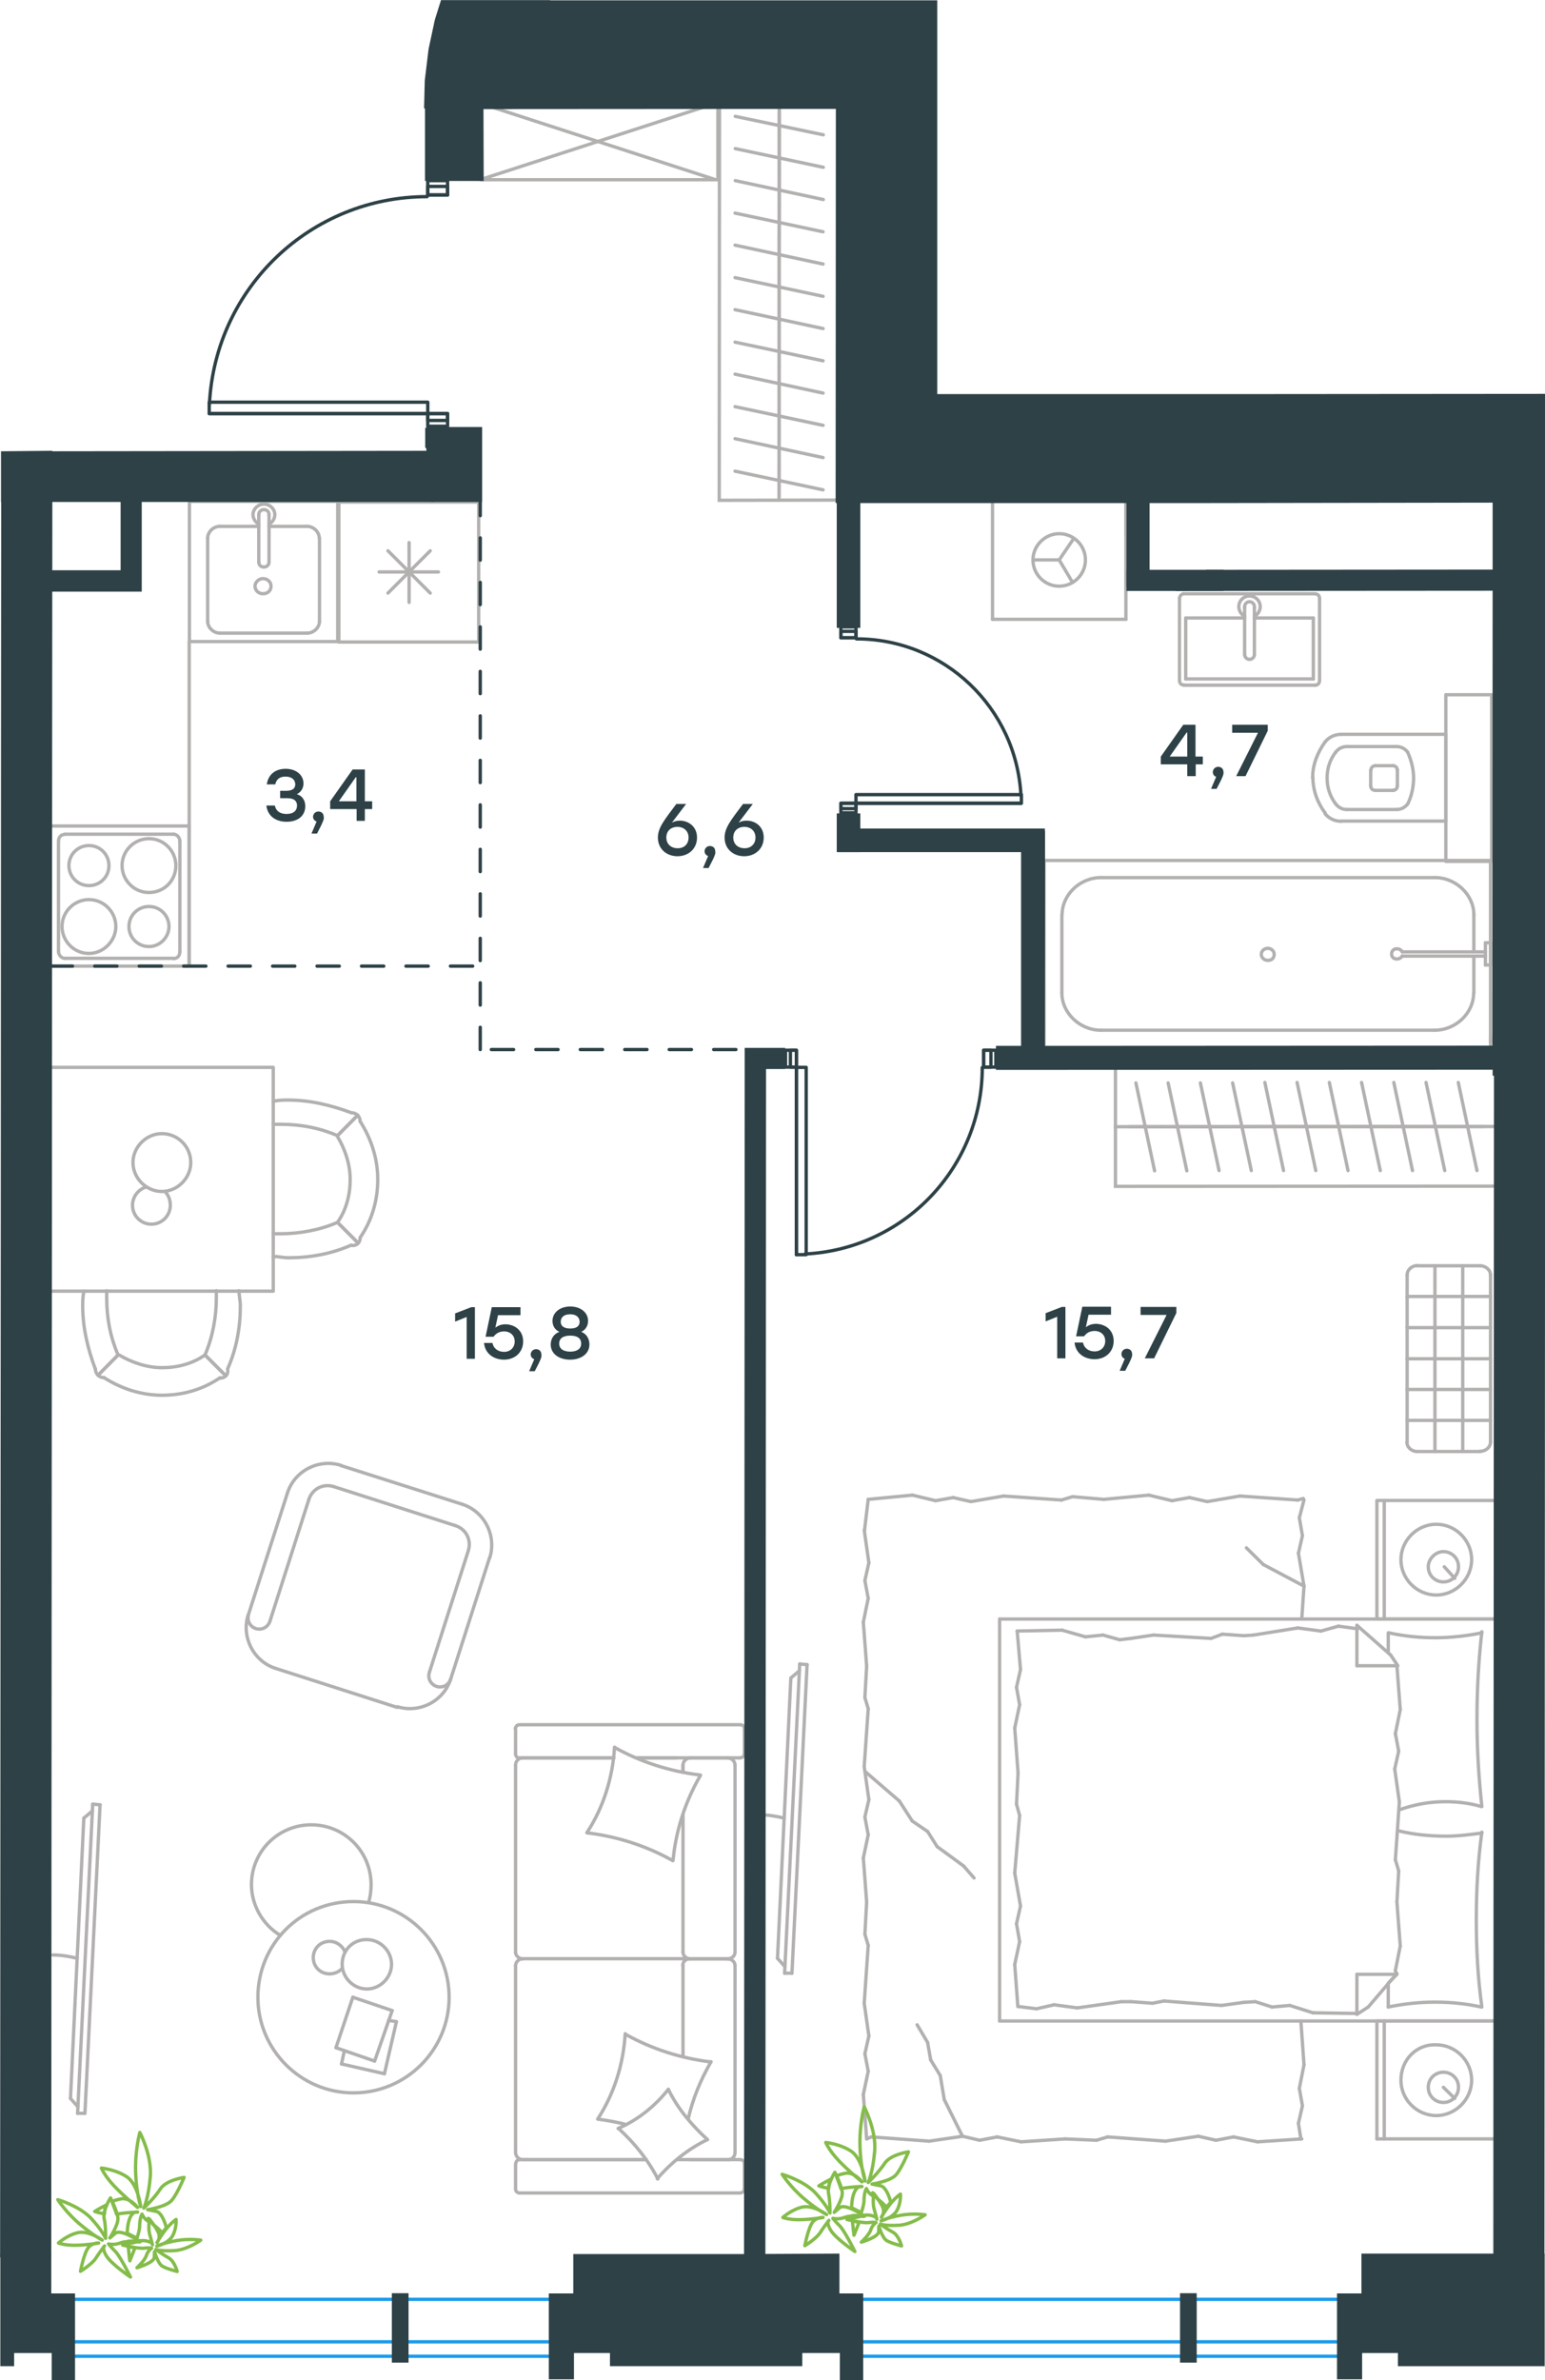 <?xml version="1.0" encoding="utf-8"?>
<!-- Generator: Adobe Illustrator 26.5.0, SVG Export Plug-In . SVG Version: 6.00 Build 0)  -->
<svg version="1.1" id="Слой_1" xmlns="http://www.w3.org/2000/svg" xmlns:xlink="http://www.w3.org/1999/xlink" x="0px" y="0px"
	 viewBox="0 0 694.9 1070" style="enable-background:new 0 0 694.9 1070;" xml:space="preserve">
<style type="text/css">
	.st0{enable-background:new    ;}
	.st1{fill:#2D4146;}
	.st2{fill:none;stroke:#B2B1B0;stroke-width:1.5;stroke-linecap:round;stroke-linejoin:round;stroke-miterlimit:22.926;}
	.st3{fill:none;stroke:#B2B1B0;stroke-width:1.5;stroke-linecap:round;stroke-miterlimit:10;}
	.st4{fill:none;stroke:#2D4146;stroke-width:1.5;stroke-linecap:round;stroke-linejoin:round;stroke-miterlimit:22.926;}
	
		.st5{fill:none;stroke:#2D4146;stroke-width:1.5;stroke-linecap:round;stroke-linejoin:round;stroke-miterlimit:22.926;stroke-dasharray:10;}
	.st6{fill:none;stroke:#84BC4A;stroke-width:1.5;stroke-linecap:round;stroke-linejoin:round;stroke-miterlimit:22.926;}
	.st7{fill:none;stroke:#1D9CEB;stroke-width:1.5;stroke-miterlimit:10;}
	.st8{fill-rule:evenodd;clip-rule:evenodd;fill:#2D4146;stroke:#2D4146;stroke-width:1.5;stroke-miterlimit:10;}
</style>
<g class="st0">
	<path class="st1" d="M213.6,587.7v23.1h-3.7V592l-5.2,2.1v-3.7l7.3-2.8H213.6z"/>
	<path class="st1" d="M235.3,603c0,4.9-3.7,8.2-8.6,8.2c-4.4,0-8.5-2.5-9-7.5h3.8c0.5,2.6,2.7,4,5.2,4c2.9,0,4.8-2,4.8-4.7
		c0-2.7-2-4.5-4.8-4.5c-2.3,0-3.8,1.1-4.7,2.4h-3.6l2.8-13.3h12.9v3.6h-10.1l-1.2,5.6c1.2-0.9,2.6-1.5,4.6-1.5
		C231.7,595.4,235.3,598.2,235.3,603z"/>
	<path class="st1" d="M240.5,616.4H238l2.3-5.4c-0.9-0.3-1.6-1.1-1.6-2.1c0-1.4,1.1-2.4,2.4-2.4c1,0,2.4,0.5,2.4,2.5
		C243.7,609.6,243.6,610.6,240.5,616.4z"/>
	<path class="st1" d="M265.1,604.4c0,4.2-3.8,6.8-8.7,6.8c-4.9,0-8.7-2.6-8.7-6.8c0-2.6,1.4-4.8,3.9-5.7c-2-0.9-3.1-2.7-3.1-4.9
		c0-3.9,3.5-6.5,8-6.5c4.5,0,8,2.6,8,6.5c0,2.2-1.2,4.1-3.1,4.9C263.7,599.5,265.1,601.7,265.1,604.4z M261.4,604
		c0-2.4-1.7-3.6-4.9-3.6c-3.2,0-5,1.2-5,3.6c0,2.3,1.9,3.6,5,3.6C259.4,607.6,261.4,606.4,261.4,604z M252.2,594.2
		c0,1.7,1.2,3,4.3,3c3.1,0,4.2-1.3,4.2-3c0-2.1-1.6-3.4-4.2-3.4C253.7,590.8,252.2,592.1,252.2,594.2z"/>
</g>
<g class="st0">
	<path class="st1" d="M479.2,587.5v23.1h-3.7v-18.7l-5.2,2.1v-3.7l7.3-2.8H479.2z"/>
	<path class="st1" d="M500.9,602.8c0,4.9-3.7,8.2-8.6,8.2c-4.4,0-8.5-2.5-9-7.5h3.8c0.5,2.6,2.7,4,5.2,4c2.9,0,4.8-2,4.8-4.7
		c0-2.7-2-4.5-4.8-4.5c-2.3,0-3.8,1.1-4.7,2.4H484l2.8-13.3h12.9v3.6h-10.1l-1.2,5.6c1.2-0.9,2.6-1.5,4.6-1.5
		C497.3,595.2,500.9,598,500.9,602.8z"/>
	<path class="st1" d="M506.1,616.2h-2.5l2.3-5.4c-0.9-0.3-1.5-1.1-1.5-2.1c0-1.4,1.1-2.4,2.4-2.4c1,0,2.4,0.5,2.4,2.5
		C509.3,609.4,509.2,610.4,506.1,616.2z"/>
	<path class="st1" d="M529.1,587.5v2.7l-10,20.4h-4.2l9.8-19.5H513v-3.6H529.1z"/>
</g>
<g class="st0">
	<path class="st1" d="M313.5,376.5c0,5.1-3.9,8.4-8.8,8.4c-4.8,0-8.8-3.2-8.8-8.4c0-4.4,2.9-7.9,8.3-15.1h4.4l-6.4,8.4
		c1.1-0.6,2.1-0.9,3.6-0.9C309.7,368.9,313.5,371.6,313.5,376.5z M309.7,376.5c0-3-2.2-4.8-5-4.8c-2.9,0-5,1.8-5,4.8
		c0,3,2.2,4.8,5,4.8C307.6,381.4,309.7,379.5,309.7,376.5z"/>
	<path class="st1" d="M318.7,390.2h-2.5l2.3-5.4c-0.9-0.3-1.6-1.1-1.6-2.1c0-1.4,1.1-2.4,2.4-2.4c1,0,2.4,0.5,2.4,2.5
		C321.9,383.4,321.8,384.4,318.7,390.2z"/>
	<path class="st1" d="M343.5,376.5c0,5.1-3.9,8.4-8.8,8.4c-4.8,0-8.8-3.2-8.8-8.4c0-4.4,2.9-7.9,8.3-15.1h4.4l-6.4,8.4
		c1.1-0.6,2.1-0.9,3.6-0.9C339.8,368.9,343.5,371.6,343.5,376.5z M339.8,376.5c0-3-2.2-4.8-5-4.8c-2.9,0-5,1.8-5,4.8
		c0,3,2.2,4.8,5,4.8C337.6,381.4,339.8,379.5,339.8,376.5z"/>
</g>
<g class="st0">
	<path class="st1" d="M541.1,343.6h-3.3v5.3H534v-5.3l-11.9,0v-3.5l10.1-14.3h5.5v14.3h3.3V343.6z M534,340.1v-10.8h-0.3l-7.6,10.8
		H534z"/>
	<path class="st1" d="M547.2,354.6h-2.5l2.3-5.4c-0.9-0.3-1.5-1.1-1.5-2.1c0-1.4,1.1-2.4,2.4-2.4c1,0,2.4,0.5,2.4,2.5
		C550.4,347.8,550.3,348.8,547.2,354.6z"/>
	<path class="st1" d="M570.2,325.8v2.7l-10,20.4H556l9.8-19.5h-11.6v-3.6H570.2z"/>
</g>
<g class="st0">
	<path class="st1" d="M137.3,362.4c0,4.4-3.4,7-8.4,7c-4.7,0-8.5-2.4-9.1-7.3h3.8c0.6,2.7,2.6,3.8,5.3,3.8c3.1,0,4.7-1.5,4.7-3.8
		c0-1.9-1.2-3.3-4.4-3.3H126v-3.3h2.5c2.8,0,4.3-0.9,4.3-2.9c0-2.1-1.6-3.5-4.4-3.5c-2.3,0-4,0.9-4.6,3.5h-3.8c0.7-4.8,4.2-7,8.5-7
		c4.6,0,8,2.7,8,6.6c0,2.1-1.1,3.9-3,4.8C135.9,357.7,137.3,359.7,137.3,362.4z"/>
	<path class="st1" d="M142.6,374.7h-2.5l2.3-5.4c-0.9-0.3-1.6-1.1-1.6-2.1c0-1.4,1.1-2.4,2.4-2.4c1,0,2.4,0.5,2.4,2.5
		C145.8,367.9,145.7,368.8,142.6,374.7z"/>
	<path class="st1" d="M167.4,363.7h-3.3v5.3h-3.7v-5.3l-11.9,0v-3.5l10.1-14.3h5.5v14.3h3.3V363.7z M160.3,360.2v-10.8H160
		l-7.6,10.8H160.3z"/>
</g>
<line class="st2" x1="662.9" y1="430.3" x2="662.9" y2="446.4"/>
<line class="st2" x1="662.9" y1="411.2" x2="662.9" y2="427.9"/>
<line class="st2" x1="645.3" y1="463.1" x2="495.2" y2="463.1"/>
<line class="st2" x1="477.6" y1="446.4" x2="477.6" y2="411.2"/>
<line class="st2" x1="469.6" y1="386.8" x2="670.4" y2="386.8"/>
<line class="st2" x1="469.6" y1="471.2" x2="469.6" y2="386.8"/>
<line class="st2" x1="495.2" y1="394.5" x2="645.3" y2="394.5"/>
<line class="st2" x1="670.4" y1="471.2" x2="469.6" y2="471.2"/>
<line class="st2" x1="670.4" y1="386.8" x2="670.4" y2="471.2"/>
<path class="st2" d="M477.6,446.4c0,9,8.1,16.7,17.5,16.7"/>
<path class="st2" d="M662.9,411.2c0-9-8.1-16.7-17.5-16.7"/>
<path class="st2" d="M495.2,394.5c-9.5,0-17.5,7.7-17.5,16.7"/>
<path class="st2" d="M645.3,463.1c9.5,0,17.5-7.7,17.5-16.7"/>
<line class="st2" x1="670.4" y1="466.2" x2="670.4" y2="468.5"/>
<line class="st2" x1="668.1" y1="429.8" x2="630.7" y2="429.8"/>
<line class="st2" x1="630.7" y1="427.9" x2="668.1" y2="427.9"/>
<line class="st2" x1="670.4" y1="423.8" x2="670.4" y2="433.8"/>
<line class="st2" x1="670.4" y1="433.8" x2="668.1" y2="433.8"/>
<line class="st2" x1="668.1" y1="433.8" x2="668.1" y2="423.8"/>
<line class="st2" x1="668.1" y1="423.8" x2="670.4" y2="423.8"/>
<path class="st2" d="M630.7,427.9c-0.5-0.9-1.4-1.4-2.4-1.4c-1.4,0-2.4,0.9-2.4,2.3s0.9,2.3,2.4,2.3c0.9,0,1.9-0.5,2.4-1.4"/>
<path class="st2" d="M573.1,429c0-1.5-1.3-2.7-2.9-2.7s-2.9,1.2-2.9,2.7s1.3,2.7,2.9,2.7C572.1,431.8,573.1,430.5,573.1,429z"/>
<line class="st2" x1="650.3" y1="369.4" x2="650.3" y2="330.1"/>
<line class="st2" x1="603.3" y1="369.1" x2="650.3" y2="369.1"/>
<line class="st2" x1="628.1" y1="335.6" x2="605.8" y2="335.6"/>
<line class="st2" x1="605.8" y1="363.9" x2="628.1" y2="363.9"/>
<line class="st2" x1="626.8" y1="344.2" x2="618.7" y2="344.2"/>
<line class="st2" x1="618.7" y1="355.3" x2="626.8" y2="355.3"/>
<line class="st2" x1="628.5" y1="353.2" x2="628.5" y2="346.3"/>
<line class="st2" x1="650.3" y1="330.1" x2="603.3" y2="330.1"/>
<line class="st2" x1="616.5" y1="346.3" x2="616.5" y2="353.2"/>
<path class="st2" d="M596,333.5c-3.4,4.7-5.6,10.3-5.6,15.8c0,0,0,0,0,0.4"/>
<path class="st2" d="M628.5,346.3c0-1.3-0.9-2.1-2.1-2.1"/>
<path class="st2" d="M633.2,338.2c-1.3-1.7-3-2.6-5.1-2.6"/>
<path class="st2" d="M618.7,344.2c-1.3,0-2.1,0.9-2.1,2.1"/>
<path class="st2" d="M600.7,338.2c-2.6,3.4-3.8,7.3-3.8,11.5"/>
<path class="st2" d="M616.5,353.2c0,1.3,0.9,2.1,2.1,2.1"/>
<path class="st2" d="M626.4,355.3c1.3,0,2.1-0.9,2.1-2.1"/>
<path class="st2" d="M628.1,363.9c2.1,0,3.8-0.9,5.1-2.6"/>
<path class="st2" d="M633.2,361.3c1.7-3.4,2.6-7.7,2.6-11.5s-0.9-7.7-2.6-11.5"/>
<path class="st2" d="M600.7,361.3c1.3,1.7,3,2.6,5.1,2.6"/>
<path class="st2" d="M590.5,349.4L590.5,349.4c0,6,2.1,11.5,5.6,16.2"/>
<path class="st2" d="M603.3,330.1c-3,0-5.6,1.3-7.3,3.4"/>
<path class="st2" d="M596,365.8c1.7,2.1,4.3,3.4,7.3,3.4"/>
<path class="st2" d="M596.9,349.8L596.9,349.8c0,4.3,1.3,8.1,3.8,11.5"/>
<path class="st2" d="M605.8,335.6c-2.1,0-3.8,0.9-5.1,2.6"/>
<rect x="650.3" y="312.3" class="st2" width="20.6" height="74.9"/>
<line class="st2" x1="533.3" y1="305.2" x2="533.3" y2="277.8"/>
<line class="st2" x1="533.3" y1="277.8" x2="559.8" y2="277.8"/>
<line class="st2" x1="564.2" y1="277.8" x2="590.7" y2="277.8"/>
<line class="st2" x1="590.7" y1="305.2" x2="533.3" y2="305.2"/>
<line class="st2" x1="590.7" y1="277.8" x2="590.7" y2="305.2"/>
<line class="st2" x1="591.6" y1="266.9" x2="532.4" y2="266.9"/>
<line class="st2" x1="593.5" y1="305.8" x2="593.5" y2="269.1"/>
<line class="st2" x1="532.4" y1="308" x2="591.6" y2="308"/>
<line class="st2" x1="530.5" y1="269.1" x2="530.5" y2="305.8"/>
<path class="st2" d="M530.5,305.8c0,1.3,0.7,2.1,1.9,2.1"/>
<path class="st2" d="M591.6,308c1.1,0,1.9-0.9,1.9-2.1"/>
<path class="st2" d="M593.5,269.1c0-1.3-0.7-2.1-1.9-2.1"/>
<path class="st2" d="M532.4,266.9c-0.7,0-1.9,0.9-1.9,2.1"/>
<line class="st2" x1="564.2" y1="294.2" x2="564.2" y2="273"/>
<line class="st2" x1="559.8" y1="273" x2="559.8" y2="294.2"/>
<path class="st2" d="M564.2,294.2L564.2,294.2c0,1.2-1,2.2-2.2,2.2s-2.2-1-2.2-2.2l0,0"/>
<path class="st2" d="M559.8,277c-1.6-0.8-2.6-2.5-2.6-4.3c0-2.7,2.2-4.8,4.8-4.8c2.7,0,4.8,2.2,4.8,4.8c0,1.8-1,3.5-2.6,4.3"/>
<path class="st2" d="M559.8,273c0-0.1,0-0.2,0-0.3c0-1.2,1-2.2,2.2-2.2s2.2,1,2.2,2.2c0,0.1,0,0.2,0,0.3"/>
<g>
	<line class="st2" x1="446.4" y1="224.9" x2="446.4" y2="278.4"/>
	<line class="st2" x1="506.4" y1="278.4" x2="446.4" y2="278.4"/>
	<line class="st2" x1="506.4" y1="240.9" x2="506.4" y2="224.9"/>
	<line class="st2" x1="506.4" y1="278.4" x2="506.4" y2="224.9"/>
	<line class="st2" x1="476.4" y1="251.7" x2="482.9" y2="242.1"/>
	<line class="st2" x1="476.4" y1="251.7" x2="464.6" y2="251.7"/>
	<line class="st2" x1="476.4" y1="251.7" x2="482.4" y2="261.8"/>
	<path class="st2" d="M464.6,251.7c0,6.5,5.3,11.8,11.8,11.8s11.8-5.3,11.8-11.8c0-6.5-5.3-11.8-11.8-11.8
		C470.1,239.9,464.6,245.2,464.6,251.7z"/>
	<line class="st2" x1="506.4" y1="224.9" x2="446.4" y2="224.9"/>
</g>
<line class="st2" x1="215.3" y1="225.7" x2="215.3" y2="288.6"/>
<line class="st2" x1="184" y1="243.9" x2="184" y2="270.8"/>
<line class="st2" x1="174.5" y1="266.6" x2="193.5" y2="247.6"/>
<line class="st2" x1="174.5" y1="247.6" x2="193.5" y2="266.6"/>
<line class="st2" x1="170.5" y1="257.1" x2="197.2" y2="257.1"/>
<line class="st2" x1="215.3" y1="288.6" x2="152.4" y2="288.6"/>
<line class="st2" x1="152.4" y1="225.7" x2="152.4" y2="288.6"/>
<line class="st2" x1="215.3" y1="225.7" x2="152.4" y2="225.7"/>
<rect x="85.2" y="225.4" class="st2" width="66.7" height="63"/>
<line class="st2" x1="121" y1="252.7" x2="121" y2="231.6"/>
<line class="st2" x1="116.4" y1="236.6" x2="98.9" y2="236.6"/>
<line class="st2" x1="98.9" y1="284.6" x2="138.1" y2="284.6"/>
<line class="st2" x1="138.1" y1="236.6" x2="121" y2="236.6"/>
<line class="st2" x1="143.7" y1="279.3" x2="143.7" y2="241.9"/>
<line class="st2" x1="116.4" y1="231.6" x2="116.4" y2="252.7"/>
<line class="st2" x1="93.4" y1="241.9" x2="93.4" y2="279.3"/>
<path class="st2" d="M121,252.7L121,252.7c0,1.2-1,2.2-2.3,2.2s-2.3-0.9-2.3-2.2"/>
<path class="st2" d="M93.4,241.9c0-2.8,2.6-5.3,5.5-5.3"/>
<path class="st2" d="M116.4,235.6c-1.6-0.9-2.6-2.5-2.6-4.3c0-2.5,2.3-4.7,4.9-4.7s4.9,2.2,4.9,4.7c0,1.9-1,3.4-2.6,4.3"/>
<path class="st2" d="M143.7,279.3c0,2.8-2.6,5.3-5.5,5.3"/>
<path class="st2" d="M138.1,236.6c2.9,0,5.5,2.5,5.5,5.3"/>
<path class="st2" d="M98.9,284.6c-2.9,0-5.5-2.5-5.5-5.3"/>
<path class="st2" d="M116.4,231.6v-0.3c0-1.2,1-2.2,2.3-2.2s2.3,0.9,2.3,2.2v0.3"/>
<path class="st2" d="M121.9,263.5c0-1.9-1.6-3.4-3.6-3.4c-1.9,0-3.6,1.6-3.6,3.4c0,1.9,1.6,3.4,3.6,3.4
	C120.6,266.9,121.9,265.3,121.9,263.5z"/>
<path class="st2" d="M49,389.1c0-5-4-9-9-9s-9,4-9,9s4,9,9,9C44.9,398.1,49,394.3,49,389.1z"/>
<path class="st2" d="M52.1,416.5c0-6.5-5.3-12.1-12.1-12.1c-6.5,0-12.1,5.3-12.1,12.1c0,6.5,5.3,12.1,12.1,12.1
	C46.5,428.6,52.1,423,52.1,416.5z"/>
<path class="st2" d="M76,416.5c0-5-4-9-9-9s-9,4-9,9s4,9,9,9C71.9,425.5,76,421.4,76,416.5z"/>
<path class="st2" d="M79.1,389.1c0-6.5-5.3-12.1-12.1-12.1c-6.5,0-12.1,5.3-12.1,12.1c0,6.5,5.3,12.1,12.1,12.1
	S79.1,395.9,79.1,389.1z"/>
<line class="st2" x1="26.3" y1="427.8" x2="26.3" y2="378.2"/>
<line class="st2" x1="78.1" y1="430.8" x2="29.1" y2="430.8"/>
<line class="st2" x1="80.9" y1="378.2" x2="80.9" y2="427.8"/>
<line class="st2" x1="29.1" y1="375" x2="78.1" y2="375"/>
<path class="st2" d="M80.9,427.8L80.9,427.8c0,1.9-1.2,3.1-2.8,3.1"/>
<path class="st2" d="M26.3,378.2L26.3,378.2c0-1.9,1.2-3.1,2.8-3.1"/>
<path class="st2" d="M29.1,430.8L29.1,430.8c-1.5,0-2.8-1.6-2.8-3.1"/>
<path class="st2" d="M78.1,375L78.1,375c1.5,0,2.8,1.6,2.8,3.1"/>
<rect x="22.1" y="371.3" class="st2" width="63" height="63"/>
<line class="st2" x1="85.1" y1="288.3" x2="85.1" y2="434.2"/>
<rect x="22.4" y="479.8" class="st2" width="100.5" height="100.6"/>
<path class="st2" d="M92.2,609.1c-5.7,4-12.5,5.7-19.3,5.7s-13.6-2.3-19.3-5.7"/>
<path class="st2" d="M107.5,580.2c0,2.3,0.6,4.5,0.6,6.8c0,9.6-1.7,19.3-5.7,28.3"/>
<path class="st2" d="M42.9,615.5c-3.4-9.1-5.7-18.7-5.7-28.3c0-2.3,0-4.5,0.6-6.8"/>
<path class="st2" d="M97.3,580.2c0,1.1,0,2.3,0,3.4c0,8.5-1.7,17.6-5.1,25.5"/>
<path class="st2" d="M53.1,609.1c-3.4-7.9-5.1-16.4-5.1-25.5c0-1.1,0-2.3,0-3.4"/>
<path class="st2" d="M99,619.3c-7.4,5.1-16.4,7.9-26.1,7.9c-9.1,0-18.1-2.8-26.1-7.9"/>
<line class="st2" x1="92.2" y1="609.1" x2="101.3" y2="618.2"/>
<line class="st2" x1="53.1" y1="609.1" x2="44.1" y2="618.2"/>
<line class="st2" x1="92.2" y1="609.1" x2="101.3" y2="618.2"/>
<line class="st2" x1="53.1" y1="609.1" x2="44.1" y2="618.2"/>
<path class="st2" d="M46.9,619.3c-2.3,0-4-1.7-4-4"/>
<path class="st2" d="M102.4,615.5c0.4,2.3-1.1,4-3.4,4"/>
<path class="st2" d="M151.8,549.5c4-5.7,5.7-12.5,5.7-19.3s-2.3-13.6-5.7-19.3"/>
<path class="st2" d="M122.9,564.8c2.3,0,4.5,0.6,6.8,0.6c9.6,0,19.3-1.7,28.3-5.7"/>
<path class="st2" d="M158,500.2c-9.1-3.4-18.7-5.7-28.3-5.7c-2.3,0-4.5,0-6.8,0.6"/>
<path class="st2" d="M122.9,554.6c1.1,0,2.3,0,3.4,0c8.5,0,17.6-1.7,25.5-5.1"/>
<path class="st2" d="M151.8,510.5c-7.9-3.4-16.4-5.1-25.5-5.1c-1.1,0-2.3,0-3.4,0"/>
<path class="st2" d="M162,556.3c5.1-7.4,7.9-16.4,7.9-26.1c0-9.1-2.8-18.1-7.9-26.1"/>
<line class="st2" x1="151.8" y1="549.5" x2="160.9" y2="558.6"/>
<line class="st2" x1="151.8" y1="510.5" x2="160.9" y2="501.3"/>
<line class="st2" x1="151.8" y1="549.5" x2="160.9" y2="558.6"/>
<line class="st2" x1="151.8" y1="510.5" x2="160.9" y2="501.3"/>
<path class="st2" d="M162,504.2c0-2.3-1.7-4-4-4"/>
<path class="st2" d="M158,559.8c2.3,0.4,4-1.1,4-3.4"/>
<path class="st2" d="M72.8,509.6c-7,0-13,6-13,13s6,13,13,13s13-6,13-13C85.8,515.2,79.8,509.6,72.8,509.6z"/>
<path class="st2" d="M74.1,535.5c1.6,1.6,2.5,3.8,2.5,6.3c0,4.7-3.8,8.5-8.5,8.5s-8.5-3.8-8.5-8.5c0-3.8,2.5-7,6-8.2"/>
<line class="st2" x1="172.9" y1="932.2" x2="153.6" y2="927.8"/>
<line class="st2" x1="153.6" y1="927.8" x2="154.9" y2="921.8"/>
<line class="st2" x1="174.8" y1="908.2" x2="178.3" y2="908.8"/>
<line class="st2" x1="178.3" y1="908.8" x2="172.9" y2="932.2"/>
<line class="st2" x1="168.5" y1="926.5" x2="151.1" y2="920.5"/>
<line class="st2" x1="151.1" y1="920.5" x2="158.7" y2="897.8"/>
<line class="st2" x1="158.7" y1="897.8" x2="176.4" y2="903.8"/>
<line class="st2" x1="176.4" y1="903.8" x2="168.5" y2="926.5"/>
<path class="st2" d="M116,897.8c0,23.7,19.3,43,43,43s43-19.3,43-43s-19.3-43-43-43C135,854.8,116,874,116,897.8z"/>
<path class="st2" d="M153.9,883c0,6,5.1,11.1,11.1,11.1s11.1-5.1,11.1-11.1s-5.1-11.1-11.1-11.1C158.7,871.8,153.9,876.6,153.9,883z
	"/>
<path class="st2" d="M153.9,884.8c-1.3,1.6-3.5,2.5-5.7,2.5c-4.1,0-7.3-3.2-7.3-7.3s3.2-7.3,7.3-7.3c3.2,0,5.7,1.9,7,4.7"/>
<path class="st2" d="M126.1,870c-7.9-4.7-13-13.6-13-22.8c0-14.9,12-26.9,26.9-26.9s26.9,12,26.9,26.9c0,2.6-0.3,5.3-1.1,7.9"/>
<line class="st2" x1="307.2" y1="815.8" x2="307.2" y2="877.6"/>
<line class="st2" x1="231.9" y1="984" x2="231.9" y2="972.6"/>
<line class="st2" x1="231.9" y1="967.6" x2="231.9" y2="883.5"/>
<line class="st2" x1="286.4" y1="790.2" x2="304" y2="790.2"/>
<line class="st2" x1="235.1" y1="790.2" x2="276.1" y2="790.2"/>
<line class="st2" x1="235.1" y1="970.8" x2="290.6" y2="970.8"/>
<line class="st2" x1="310.1" y1="880.5" x2="327.7" y2="880.5"/>
<line class="st2" x1="307.2" y1="883.5" x2="307.2" y2="924.5"/>
<line class="st2" x1="334.8" y1="777.1" x2="334.8" y2="788.5"/>
<line class="st2" x1="327.7" y1="880.5" x2="310.1" y2="880.5"/>
<line class="st2" x1="330.6" y1="967.6" x2="330.6" y2="883.5"/>
<line class="st2" x1="290.6" y1="970.8" x2="233.8" y2="970.8"/>
<line class="st2" x1="231.9" y1="877.6" x2="231.9" y2="793.5"/>
<line class="st2" x1="231.9" y1="788.5" x2="231.9" y2="777.1"/>
<line class="st2" x1="307.2" y1="793.5" x2="307.2" y2="796.5"/>
<line class="st2" x1="332.7" y1="790.2" x2="286.4" y2="790.2"/>
<line class="st2" x1="307.2" y1="793.5" x2="307.2" y2="796.5"/>
<line class="st2" x1="327.7" y1="790.2" x2="310.1" y2="790.2"/>
<line class="st2" x1="327.7" y1="880.5" x2="310.1" y2="880.5"/>
<line class="st2" x1="330.6" y1="877.6" x2="330.6" y2="793.5"/>
<line class="st2" x1="276.1" y1="790.2" x2="233.8" y2="790.2"/>
<line class="st2" x1="332.7" y1="985.8" x2="233.8" y2="985.8"/>
<line class="st2" x1="334.8" y1="972.6" x2="334.8" y2="984"/>
<line class="st2" x1="304.4" y1="970.8" x2="332.7" y2="970.8"/>
<line class="st2" x1="310.1" y1="880.5" x2="235.1" y2="880.5"/>
<line class="st2" x1="310.1" y1="970.8" x2="327.7" y2="970.8"/>
<path class="st2" d="M332.7,790.2c1.5,0,2.1-1.1,2.1-1.8"/>
<path class="st2" d="M233.8,970.8c-1.3,0-1.8,1.1-1.8,1.8"/>
<path class="st2" d="M334.8,972.6c0-1.3-1.1-1.8-1.8-1.8"/>
<path class="st2" d="M307.2,877.6c0,1.4,1.3,2.9,3.2,2.9"/>
<path class="st2" d="M327.7,970.8c1.4,0,2.9-1.3,2.9-3.2"/>
<path class="st2" d="M330.6,793.5c0-1.6-1.3-3.2-3.2-3.2"/>
<path class="st2" d="M231.9,877.6c0,1.4,1.3,2.9,3.2,2.9"/>
<path class="st2" d="M327.4,880.5c1.6,0,3.2-1.2,3.2-2.9"/>
<path class="st2" d="M235.1,880.5c-1.6,0-3.2,1.3-3.2,3.2"/>
<path class="st2" d="M334.8,777.1c0-1.3-1.1-1.8-1.9-1.8h-99.2c-1.3,0-1.9,1.1-1.9,1.8"/>
<path class="st2" d="M330.6,883.5c0-1.4-1.3-2.9-3.2-2.9"/>
<path class="st2" d="M231.9,984c0,1.3,1.1,1.8,1.8,1.8"/>
<path class="st2" d="M235.1,790.2c-1.6,0-3.2,1.3-3.2,3.2"/>
<path class="st2" d="M231.9,788.5c0,1.3,1.1,1.8,1.8,1.8"/>
<path class="st2" d="M231.9,967.6c0,1.6,1.3,3.2,3.2,3.2"/>
<path class="st2" d="M310.7,790.2c-1.7,0-3.5,1.3-3.5,3.2"/>
<path class="st2" d="M310.3,880.5c-1.6,0-3.2,1.2-3.2,2.9"/>
<path class="st2" d="M332.7,985.8c1.5,0,2.1-1.1,2.1-1.8"/>
<path class="st2" d="M302.4,836.3c-11.8-6.6-25-10.8-38.4-12.4"/>
<path class="st2" d="M295.9,979.5c-4.5-8.7-10.5-16.1-17.6-22.6"/>
<path class="st2" d="M278,956.8c8.7-3.7,16.6-10,22.6-17.6"/>
<path class="st2" d="M264,823.8c7.4-11.3,11.6-24.7,12.4-38.4"/>
<path class="st2" d="M281.4,914.5c11.8,6.6,25,10.8,38.4,12.4"/>
<path class="st2" d="M319.8,926.8c-4.7,8.2-8.2,16.6-10.3,25.8"/>
<path class="st2" d="M268.8,952.6c7.4-11.3,11.6-24.7,12.4-38.4"/>
<path class="st2" d="M276.4,785.5c11.8,6.6,25,10.8,38.4,12.4"/>
<path class="st2" d="M315.1,798c-6.8,11.6-11.1,24.7-12.4,38.4"/>
<path class="st2" d="M300.6,939.2c4.2,8.7,10.5,16.1,17.6,22.6"/>
<path class="st2" d="M281.4,955c-3.9-1.1-8.4-1.8-12.4-2.4"/>
<path class="st2" d="M318.2,961.8c-8.7,4.2-16.3,10.3-22.6,17.6"/>
<line class="st2" x1="220.2" y1="700.2" x2="202.7" y2="754.8"/>
<line class="st2" x1="153.3" y1="658.8" x2="207.9" y2="676.2"/>
<line class="st2" x1="111.8" y1="725.6" x2="129.3" y2="671.1"/>
<line class="st2" x1="178.6" y1="767.5" x2="124" y2="750"/>
<line class="st2" x1="204.8" y1="685.8" x2="150.2" y2="668.3"/>
<line class="st2" x1="121.4" y1="728.8" x2="138.9" y2="674.1"/>
<line class="st2" x1="193.1" y1="751.8" x2="210.6" y2="697.2"/>
<path class="st2" d="M129.3,671.1c3.2-10,14.1-15.5,24-12.4"/>
<path class="st2" d="M207.9,676.2c10,3.2,15.5,14.1,12.4,24"/>
<path class="st2" d="M202.7,754.8c-3.2,10-14.1,15.5-24,12.4"/>
<path class="st2" d="M124,750c-10-3.2-15.5-14.1-12.4-24"/>
<path class="st2" d="M204.8,685.8c4.8,1.5,7.4,6.5,5.8,11.3"/>
<path class="st2" d="M138.9,674.1c1.5-4.8,6.5-7.4,11.3-5.8"/>
<path class="st2" d="M202.7,754.8C202.6,755.2,202.6,755.2,202.7,754.8c-0.9,2.7-3.6,4.1-6.3,3.3c-2.7-0.9-4.1-3.6-3.3-6.3"/>
<path class="st2" d="M121.4,728.8C121.3,729.1,121.3,729.1,121.4,728.8c-0.9,2.7-3.6,4.1-6.3,3.3c-2.7-0.9-4.1-3.6-3.3-6.3"/>
<path class="st2" d="M34.7,880.3c-3.7-0.9-7.3-1.5-10.9-1.5"/>
<line class="st2" x1="41.7" y1="811" x2="34.9" y2="950"/>
<line class="st2" x1="38.2" y1="950" x2="45" y2="811.3"/>
<line class="st2" x1="45" y1="811.3" x2="41.7" y2="811"/>
<line class="st2" x1="31.7" y1="943.3" x2="37.7" y2="817.3"/>
<line class="st2" x1="35" y1="947" x2="31.7" y2="943.3"/>
<line class="st2" x1="37.7" y1="817.3" x2="41.6" y2="814"/>
<line class="st2" x1="38.2" y1="950" x2="34.9" y2="950"/>
<line class="st3" x1="350.4" y1="223.2" x2="350.4" y2="208.7"/>
<line class="st3" x1="330.6" y1="211.8" x2="370.2" y2="220.2"/>
<line class="st3" x1="350.4" y1="208.7" x2="350.4" y2="194.2"/>
<line class="st3" x1="330.6" y1="197.2" x2="370.2" y2="205.7"/>
<line class="st3" x1="350.4" y1="194.2" x2="350.4" y2="179.7"/>
<line class="st3" x1="330.6" y1="182.8" x2="370.2" y2="191.2"/>
<line class="st3" x1="350.4" y1="179.7" x2="350.4" y2="165.2"/>
<line class="st3" x1="330.6" y1="168.2" x2="370.2" y2="176.7"/>
<line class="st3" x1="350.4" y1="165.2" x2="350.4" y2="150.8"/>
<line class="st3" x1="330.6" y1="153.8" x2="370.2" y2="162.2"/>
<line class="st3" x1="350.4" y1="150.8" x2="350.4" y2="136.2"/>
<line class="st3" x1="330.6" y1="139.2" x2="370.2" y2="147.7"/>
<line class="st3" x1="350.4" y1="136.2" x2="350.4" y2="121.8"/>
<line class="st3" x1="330.6" y1="124.8" x2="370.2" y2="133.2"/>
<line class="st3" x1="350.4" y1="121.8" x2="350.4" y2="107.2"/>
<line class="st3" x1="330.6" y1="110.2" x2="370.2" y2="118.7"/>
<line class="st3" x1="350.4" y1="224.8" x2="350.5" y2="47.6"/>
<line class="st3" x1="350.4" y1="107.2" x2="350.5" y2="92.8"/>
<line class="st3" x1="330.6" y1="95.8" x2="370.2" y2="104.2"/>
<line class="st3" x1="350.5" y1="92.8" x2="350.5" y2="78.2"/>
<line class="st3" x1="330.7" y1="81.2" x2="370.3" y2="89.7"/>
<line class="st3" x1="350.5" y1="78.2" x2="350.5" y2="63.7"/>
<line class="st3" x1="330.7" y1="66.8" x2="370.3" y2="75.2"/>
<line class="st3" x1="350.5" y1="63.7" x2="350.5" y2="49.2"/>
<line class="st3" x1="330.7" y1="52.3" x2="370.3" y2="60.6"/>
<polygon class="st3" points="323.6,47.6 377.3,47.6 377.2,224.8 323.5,224.9 "/>
<line class="st3" x1="507.9" y1="506.5" x2="522.4" y2="506.5"/>
<line class="st3" x1="519.3" y1="526.3" x2="510.9" y2="486.8"/>
<line class="st3" x1="522.4" y1="506.5" x2="536.9" y2="506.5"/>
<line class="st3" x1="533.8" y1="526.3" x2="525.4" y2="486.8"/>
<line class="st3" x1="536.9" y1="506.5" x2="551.4" y2="506.5"/>
<line class="st3" x1="548.3" y1="526.2" x2="539.9" y2="486.8"/>
<line class="st3" x1="551.4" y1="506.5" x2="565.9" y2="506.4"/>
<line class="st3" x1="562.8" y1="526.2" x2="554.4" y2="486.8"/>
<line class="st3" x1="565.9" y1="506.4" x2="580.4" y2="506.4"/>
<line class="st3" x1="577.3" y1="526.2" x2="568.9" y2="486.6"/>
<line class="st3" x1="580.4" y1="506.4" x2="594.9" y2="506.4"/>
<line class="st3" x1="591.8" y1="526.2" x2="583.4" y2="486.6"/>
<line class="st3" x1="594.9" y1="506.4" x2="609.4" y2="506.4"/>
<line class="st3" x1="606.3" y1="526.2" x2="597.9" y2="486.6"/>
<line class="st3" x1="501.7" y1="506.5" x2="672.5" y2="506.4"/>
<line class="st3" x1="609.4" y1="506.4" x2="623.9" y2="506.4"/>
<line class="st3" x1="620.8" y1="526.2" x2="612.4" y2="486.6"/>
<line class="st3" x1="623.9" y1="506.4" x2="638.4" y2="506.4"/>
<line class="st3" x1="635.3" y1="526.2" x2="626.9" y2="486.6"/>
<line class="st3" x1="638.4" y1="506.4" x2="652.9" y2="506.4"/>
<line class="st3" x1="649.8" y1="526.2" x2="641.4" y2="486.6"/>
<line class="st3" x1="652.9" y1="506.4" x2="667.4" y2="506.4"/>
<line class="st3" x1="664.3" y1="526.2" x2="655.9" y2="486.6"/>
<polyline class="st3" points="672.5,479.5 501.7,479.6 501.7,533.3 672.5,533.2 "/>
<line class="st2" x1="672.7" y1="908.5" x2="672.7" y2="961.5"/>
<line class="st2" x1="619.3" y1="961.5" x2="619.3" y2="908.5"/>
<line class="st2" x1="619.3" y1="908.5" x2="672.7" y2="908.5"/>
<line class="st2" x1="672.7" y1="961.5" x2="619.3" y2="961.5"/>
<line class="st2" x1="649.2" y1="938.3" x2="654.3" y2="943.3"/>
<line class="st2" x1="622.6" y1="961.5" x2="622.6" y2="908.5"/>
<path class="st2" d="M630.1,935.1c0,8.7,7.2,15.9,15.9,15.9c8.6,0,15.9-7.2,15.9-15.9s-7.2-15.9-15.9-15.9
	C637,918.8,630.1,926,630.1,935.1z"/>
<path class="st2" d="M642.4,938.3c0,4,3.2,6.8,6.8,6.8c4,0,6.8-3.2,6.8-6.8c0-4-3.2-6.8-6.8-6.8
	C645.6,931.5,642.4,934.3,642.4,938.3z"/>
<line class="st2" x1="672.7" y1="727.8" x2="672.7" y2="908.5"/>
<line class="st2" x1="624.4" y1="743" x2="624.4" y2="734"/>
<line class="st2" x1="628.3" y1="887.5" x2="610.3" y2="887.5"/>
<line class="st2" x1="624.4" y1="891.5" x2="628.3" y2="887.5"/>
<line class="st2" x1="449.6" y1="727.8" x2="672.7" y2="727.8"/>
<line class="st2" x1="610.3" y1="905.5" x2="610.3" y2="887.5"/>
<line class="st2" x1="672.7" y1="908.5" x2="449.6" y2="908.5"/>
<line class="st2" x1="610.3" y1="730.6" x2="625.5" y2="744"/>
<line class="st2" x1="625.5" y1="744" x2="628.7" y2="748.8"/>
<line class="st2" x1="624.4" y1="902.2" x2="624.4" y2="891.8"/>
<line class="st2" x1="628.3" y1="748.8" x2="610.3" y2="748.8"/>
<line class="st2" x1="628.3" y1="887.1" x2="615.4" y2="902.2"/>
<line class="st2" x1="615.4" y1="902.2" x2="610.3" y2="905.5"/>
<line class="st2" x1="610.3" y1="730.6" x2="610.3" y2="748.8"/>
<line class="st2" x1="457.2" y1="811" x2="457.9" y2="797"/>
<line class="st2" x1="459" y1="856.8" x2="456.4" y2="842"/>
<line class="st2" x1="458.6" y1="872.8" x2="457.2" y2="864.8"/>
<line class="st2" x1="457.2" y1="864.8" x2="459" y2="856.8"/>
<line class="st2" x1="458.6" y1="816.1" x2="457.2" y2="811"/>
<line class="st2" x1="456.4" y1="842" x2="458.6" y2="816.1"/>
<line class="st2" x1="457.8" y1="902" x2="456.4" y2="883.1"/>
<line class="st2" x1="456.4" y1="883.1" x2="458.6" y2="872.8"/>
<line class="st2" x1="459" y1="750.5" x2="457.5" y2="733.2"/>
<line class="st2" x1="458.6" y1="766.3" x2="457.2" y2="758.5"/>
<line class="st2" x1="457.2" y1="758.5" x2="459" y2="750.5"/>
<line class="st2" x1="457.9" y1="797" x2="456.4" y2="776.8"/>
<line class="st2" x1="456.4" y1="776.8" x2="458.6" y2="766.3"/>
<line class="st2" x1="449.6" y1="727.8" x2="449.6" y2="908.5"/>
<path class="st2" d="M666.5,812.1c-1.4-13-2.2-26-2.2-39.3c0-13,0.7-26.3,2.2-39.3"/>
<path class="st2" d="M629.2,813.6c7.2-2.5,13.6-3.7,21.2-3.7c5.4,0,10.8,0.7,15.9,2.2"/>
<path class="st2" d="M666.5,734c-6.8,1.4-14.1,2.2-20.9,2.2c-7.2,0-14.1-0.7-20.9-2.2"/>
<path class="st2" d="M666.5,824c-5.4,0.7-10.8,1.4-15.9,1.4c-7.6,0-14.8-0.7-22-2.5"/>
<line class="st2" x1="564.6" y1="899.8" x2="559.5" y2="900.1"/>
<line class="st2" x1="580.1" y1="901.5" x2="572.1" y2="902.2"/>
<line class="st2" x1="572.1" y1="902.2" x2="564.6" y2="899.8"/>
<line class="st2" x1="610.3" y1="905.1" x2="590.5" y2="904.8"/>
<line class="st2" x1="590.5" y1="904.8" x2="580.1" y2="901.5"/>
<line class="st2" x1="518.4" y1="900.5" x2="508.7" y2="899.8"/>
<line class="st2" x1="559.5" y1="900.1" x2="549.4" y2="901.5"/>
<line class="st2" x1="523.5" y1="899.5" x2="518.4" y2="900.5"/>
<line class="st2" x1="549.4" y1="901.5" x2="523.5" y2="899.5"/>
<line class="st2" x1="508.7" y1="899.8" x2="504.4" y2="899.8"/>
<line class="st2" x1="474.1" y1="901.2" x2="466.2" y2="903"/>
<line class="st2" x1="466.2" y1="903" x2="458.2" y2="902"/>
<line class="st2" x1="504.4" y1="899.8" x2="484.5" y2="902.6"/>
<line class="st2" x1="484.5" y1="902.6" x2="474.1" y2="901.2"/>
<line class="st2" x1="503.6" y1="737.1" x2="508.7" y2="736.5"/>
<line class="st2" x1="488.2" y1="735.8" x2="496.1" y2="735"/>
<line class="st2" x1="496.1" y1="735" x2="503.6" y2="737.1"/>
<line class="st2" x1="457.5" y1="733.2" x2="477.7" y2="732.8"/>
<line class="st2" x1="477.7" y1="732.8" x2="488.2" y2="735.8"/>
<line class="st2" x1="549.8" y1="734.6" x2="559.5" y2="735.3"/>
<line class="st2" x1="508.7" y1="736.5" x2="518.8" y2="735"/>
<line class="st2" x1="544.7" y1="736.5" x2="549.8" y2="734.6"/>
<line class="st2" x1="518.8" y1="735" x2="544.7" y2="736.5"/>
<line class="st2" x1="559.5" y1="735.3" x2="563.8" y2="735"/>
<line class="st2" x1="610" y1="732.1" x2="610.7" y2="732.1"/>
<line class="st2" x1="594.1" y1="733.2" x2="602" y2="731"/>
<line class="st2" x1="602" y1="731" x2="610" y2="732.1"/>
<line class="st2" x1="563.8" y1="735" x2="583.7" y2="731.8"/>
<line class="st2" x1="583.7" y1="731.8" x2="594.1" y2="733.2"/>
<path class="st2" d="M666.5,902.2c-1.8-13-2.5-26-2.5-39.3c0-13,0.7-26.3,2.5-39.3"/>
<path class="st2" d="M624.4,902.2c6.8-1.4,14.1-2.2,20.9-2.2c7.2,0,14.1,0.7,20.9,2.2"/>
<line class="st2" x1="629.1" y1="841" x2="628.3" y2="855"/>
<line class="st2" x1="627.3" y1="795.2" x2="629.4" y2="810"/>
<line class="st2" x1="627.6" y1="779.3" x2="629.1" y2="787.2"/>
<line class="st2" x1="629.1" y1="787.2" x2="627.3" y2="795.2"/>
<line class="st2" x1="627.6" y1="836" x2="629.1" y2="841"/>
<line class="st2" x1="629.4" y1="810" x2="627.6" y2="836"/>
<line class="st2" x1="628.3" y1="748.8" x2="629.8" y2="768.5"/>
<line class="st2" x1="629.8" y1="768.5" x2="627.6" y2="779.3"/>
<line class="st2" x1="627.6" y1="885.8" x2="628" y2="887.5"/>
<line class="st2" x1="628.3" y1="855" x2="629.8" y2="874.8"/>
<line class="st2" x1="629.8" y1="874.8" x2="627.6" y2="885.8"/>
<line class="st2" x1="672.7" y1="674.5" x2="672.7" y2="727.8"/>
<line class="st2" x1="619.3" y1="727.8" x2="619.3" y2="674.5"/>
<line class="st2" x1="619.7" y1="674.5" x2="672.7" y2="674.5"/>
<line class="st2" x1="672.7" y1="727.8" x2="619.7" y2="727.8"/>
<line class="st2" x1="649.6" y1="704.3" x2="654.3" y2="709.5"/>
<line class="st2" x1="622.6" y1="727.8" x2="622.6" y2="674.5"/>
<line class="st2" x1="584" y1="954.5" x2="585.1" y2="961.5"/>
<line class="st2" x1="584.4" y1="938.8" x2="585.8" y2="946.6"/>
<line class="st2" x1="585.8" y1="946.6" x2="584" y2="954.5"/>
<line class="st2" x1="585.1" y1="908.5" x2="586.5" y2="928.2"/>
<line class="st2" x1="586.5" y1="928.2" x2="584.4" y2="938.8"/>
<line class="st2" x1="493.2" y1="962.1" x2="479.1" y2="961.5"/>
<line class="st2" x1="539" y1="960.3" x2="524.2" y2="962.5"/>
<line class="st2" x1="554.8" y1="960.6" x2="546.9" y2="962.1"/>
<line class="st2" x1="546.9" y1="962.1" x2="539" y2="960.3"/>
<line class="st2" x1="498.2" y1="960.6" x2="493.2" y2="962.1"/>
<line class="st2" x1="524.2" y1="962.5" x2="498.2" y2="960.6"/>
<line class="st2" x1="585.5" y1="961.5" x2="565.6" y2="962.8"/>
<line class="st2" x1="565.6" y1="962.8" x2="554.8" y2="960.6"/>
<line class="st2" x1="433" y1="960.3" x2="417.9" y2="962.5"/>
<line class="st2" x1="448.5" y1="960.6" x2="440.6" y2="962.1"/>
<line class="st2" x1="440.6" y1="962.1" x2="433" y2="960.3"/>
<line class="st2" x1="391.9" y1="960.6" x2="389.8" y2="961.5"/>
<line class="st2" x1="417.9" y1="962.5" x2="391.9" y2="960.6"/>
<line class="st2" x1="479.1" y1="961.5" x2="459.3" y2="962.8"/>
<line class="st2" x1="459.3" y1="962.8" x2="448.5" y2="960.6"/>
<line class="st2" x1="389" y1="869.5" x2="389.8" y2="855"/>
<line class="st2" x1="390.8" y1="915.2" x2="388.7" y2="900.5"/>
<line class="st2" x1="390.5" y1="931.1" x2="389" y2="923.2"/>
<line class="st2" x1="389" y1="923.2" x2="390.8" y2="915.2"/>
<line class="st2" x1="390.5" y1="874.5" x2="389" y2="869.5"/>
<line class="st2" x1="388.7" y1="900.5" x2="390.5" y2="874.5"/>
<line class="st2" x1="389.8" y1="961.5" x2="388.3" y2="941.5"/>
<line class="st2" x1="388.3" y1="941.5" x2="390.5" y2="931.1"/>
<line class="st2" x1="389" y1="763.1" x2="389.8" y2="749"/>
<line class="st2" x1="390.8" y1="809" x2="388.7" y2="794.1"/>
<line class="st2" x1="390.5" y1="824.8" x2="389" y2="816.8"/>
<line class="st2" x1="389" y1="816.8" x2="390.8" y2="809"/>
<line class="st2" x1="390.5" y1="768.1" x2="389" y2="763.1"/>
<line class="st2" x1="388.7" y1="794.1" x2="390.5" y2="768.1"/>
<line class="st2" x1="389.8" y1="855" x2="388.3" y2="835.2"/>
<line class="st2" x1="388.3" y1="835.2" x2="390.5" y2="824.8"/>
<line class="st2" x1="388.8" y1="688.2" x2="390.5" y2="674"/>
<line class="st2" x1="390.8" y1="702.5" x2="388.7" y2="687.8"/>
<line class="st2" x1="390.5" y1="718.5" x2="389" y2="710.5"/>
<line class="st2" x1="389" y1="710.5" x2="390.8" y2="702.5"/>
<line class="st2" x1="389.8" y1="749" x2="388.3" y2="729.2"/>
<line class="st2" x1="388.3" y1="729.2" x2="390.5" y2="718.5"/>
<line class="st2" x1="482.4" y1="672.8" x2="496.5" y2="674"/>
<line class="st2" x1="436.7" y1="675" x2="451.4" y2="672.5"/>
<line class="st2" x1="420.8" y1="674.6" x2="428.7" y2="673.2"/>
<line class="st2" x1="428.7" y1="673.2" x2="436.7" y2="675"/>
<line class="st2" x1="477.4" y1="674.3" x2="482.4" y2="672.8"/>
<line class="st2" x1="451.4" y1="672.5" x2="477.4" y2="674.3"/>
<line class="st2" x1="390.5" y1="674" x2="410.4" y2="672.1"/>
<line class="st2" x1="410.4" y1="672.1" x2="420.8" y2="674.6"/>
<line class="st2" x1="543" y1="675" x2="557.7" y2="672.5"/>
<line class="st2" x1="527.1" y1="674.6" x2="535" y2="673.2"/>
<line class="st2" x1="535" y1="673.2" x2="543" y2="675"/>
<line class="st2" x1="583.7" y1="674.3" x2="586.2" y2="673.6"/>
<line class="st2" x1="557.7" y1="672.5" x2="583.7" y2="674.3"/>
<line class="st2" x1="496.5" y1="674" x2="516.7" y2="672.1"/>
<line class="st2" x1="516.7" y1="672.1" x2="527.1" y2="674.6"/>
<line class="st2" x1="584" y1="698.2" x2="586.5" y2="713"/>
<line class="st2" x1="584.4" y1="682.3" x2="585.8" y2="690.3"/>
<line class="st2" x1="585.8" y1="690.3" x2="584" y2="698.2"/>
<line class="st2" x1="586.5" y1="713" x2="585.5" y2="727.8"/>
<line class="st2" x1="586.5" y1="674.3" x2="584.4" y2="682.3"/>
<line class="st2" x1="421.5" y1="830.1" x2="433.4" y2="838.8"/>
<line class="st2" x1="410.3" y1="818.6" x2="417.2" y2="823.3"/>
<line class="st2" x1="417.2" y1="823.3" x2="421.5" y2="830.1"/>
<line class="st2" x1="433.4" y1="838.8" x2="438.1" y2="844.2"/>
<line class="st2" x1="389.4" y1="796.6" x2="404.5" y2="809.6"/>
<line class="st2" x1="404.5" y1="809.6" x2="410.3" y2="818.6"/>
<line class="st2" x1="586.5" y1="713" x2="568.2" y2="703.3"/>
<line class="st2" x1="568.2" y1="703.3" x2="560.6" y2="695.8"/>
<line class="st2" x1="417.2" y1="918.1" x2="412.5" y2="910.2"/>
<line class="st2" x1="422.9" y1="933" x2="418.6" y2="926"/>
<line class="st2" x1="418.6" y1="926" x2="417.2" y2="918.1"/>
<line class="st2" x1="432.9" y1="960.3" x2="424.7" y2="943.8"/>
<line class="st2" x1="424.7" y1="943.8" x2="422.9" y2="933"/>
<path class="st2" d="M630.1,701.1c0,8.7,7.2,15.9,15.9,15.9c8.6,0,15.9-7.2,15.9-15.9s-7.2-15.9-15.9-15.9
	C637.3,685.2,630.1,692.5,630.1,701.1z"/>
<path class="st2" d="M642.4,704.3c0,4,3.2,6.8,6.8,6.8c4,0,6.8-3.2,6.8-6.8c0-4-3.2-6.8-6.8-6.8S642.4,700.8,642.4,704.3z"/>
<path class="st2" d="M352.7,817.3c-3.7-0.9-7.3-1.5-10.9-1.5"/>
<line class="st2" x1="359.7" y1="748" x2="352.9" y2="887"/>
<line class="st2" x1="356.2" y1="887" x2="363" y2="748.3"/>
<line class="st2" x1="363" y1="748.3" x2="359.7" y2="748"/>
<line class="st2" x1="349.7" y1="880.3" x2="355.7" y2="754.3"/>
<line class="st2" x1="353" y1="884" x2="349.7" y2="880.3"/>
<line class="st2" x1="355.7" y1="754.3" x2="359.6" y2="751"/>
<line class="st2" x1="356.2" y1="887" x2="352.9" y2="887"/>
<line class="st2" x1="637.5" y1="569" x2="665.7" y2="569"/>
<line class="st2" x1="670.4" y1="573.1" x2="670.4" y2="648.2"/>
<line class="st2" x1="665.7" y1="652.5" x2="637.5" y2="652.5"/>
<line class="st2" x1="632.9" y1="648.2" x2="632.9" y2="573.1"/>
<line class="st2" x1="670.4" y1="638.5" x2="632.8" y2="638.5"/>
<line class="st2" x1="645.4" y1="652.5" x2="645.4" y2="569"/>
<line class="st2" x1="657.9" y1="652.5" x2="657.9" y2="569"/>
<line class="st2" x1="670.4" y1="582.8" x2="632.8" y2="582.8"/>
<line class="st2" x1="670.4" y1="596.8" x2="632.8" y2="596.8"/>
<line class="st2" x1="670.4" y1="610.8" x2="632.8" y2="610.8"/>
<line class="st2" x1="670.4" y1="624.6" x2="632.8" y2="624.6"/>
<path class="st2" d="M665.7,569c2.6,0,4.7,1.9,4.7,4.2"/>
<path class="st2" d="M637.5,652.5c-2.6,0-4.7-1.9-4.7-4.2"/>
<path class="st2" d="M670.4,648.2c0,2.3-2.1,4.2-4.7,4.2"/>
<path class="st2" d="M632.9,573.1c0-2.3,2.1-4.2,4.7-4.2"/>
<g>
	<rect x="216.2" y="46.5" class="st2" width="106.7" height="34.3"/>
	<line class="st2" x1="216.2" y1="46.5" x2="321.6" y2="80.7"/>
	<line class="st2" x1="321.6" y1="46.5" x2="216.2" y2="80.7"/>
</g>
<g>
	<rect x="192.4" y="185.9" class="st4" width="8.9" height="5.7"/>
	<rect x="192.4" y="81.2" class="st4" width="8.9" height="6.5"/>
	<rect x="94.1" y="180.8" class="st4" width="98.3" height="5.1"/>
	<rect x="192.4" y="185.9" class="st4" width="8.9" height="3.1"/>
	<rect x="192.4" y="83.8" class="st4" width="8.9" height="3.8"/>
	<line class="st4" x1="192.4" y1="185.9" x2="94.1" y2="185.9"/>
	<path class="st4" d="M192.1,88.4c-52.2,0-95.3,40.9-97.9,93.2"/>
</g>
<g>
	<rect x="378.2" y="361.1" class="st4" width="6.8" height="4.3"/>
	<rect x="378.2" y="281.8" class="st4" width="6.8" height="4.9"/>
	<rect x="385" y="357.2" class="st4" width="74.4" height="3.9"/>
	<rect x="378.2" y="361.1" class="st4" width="6.8" height="2.4"/>
	<rect x="378.2" y="283.8" class="st4" width="6.8" height="2.9"/>
	<line class="st4" x1="385" y1="361.1" x2="459.3" y2="361.1"/>
	<path class="st4" d="M385.2,287.2c39.5,0,72,31,74,70.5"/>
</g>
<g>
	<rect x="353.3" y="472.1" class="st4" width="4.9" height="7.6"/>
	<rect x="442.4" y="472.1" class="st4" width="5.5" height="7.6"/>
	<rect x="358.2" y="479.8" class="st4" width="4.4" height="84.2"/>
	<rect x="355.5" y="472.1" class="st4" width="2.7" height="7.6"/>
	<rect x="442.4" y="472.1" class="st4" width="3.3" height="7.6"/>
	<line class="st4" x1="358.2" y1="479.8" x2="358.2" y2="564"/>
	<path class="st4" d="M441.8,479.9c0,44.7-35,81.6-79.7,83.8"/>
</g>
<line class="st5" x1="22.6" y1="434.3" x2="214.5" y2="434.3"/>
<line class="st5" x1="216" y1="471.8" x2="216" y2="222.2"/>
<line class="st5" x1="331" y1="471.8" x2="216" y2="471.8"/>
<path class="st6" d="M390.5,981.1c0,0,2.1-4.6,2.9-14.1s-4.7-19.9-4.7-19.9s-2.2,7.7-1.9,17.7s2.3,15.6,2.3,15.6s-1.2-9.6-6-13.2
	c-5.1-3.5-11.7-4.1-11.7-4.1s1.4,3.4,5.6,7.9s10.7,9.8,10.7,9.8s-3.3-4.4-7.2-3.9c-1,0.2-2.8,0.5-4.3,1.3c0.5,1.7,1.6,3.9,2,5.6
	c0.3,0.1,0.8-0.1,0.8-0.1c4.1-0.7,8.7-0.8,8.7-0.8s-2.6-0.9-4,4.2c-0.4,1.3-0.6,3.3-0.7,5.3c1.4,0.7,3.3,1.7,4.4,2.2
	c0.8-2.3,1.3-4.5,1.2-5.8c0.2-4,1.1-5,1.1-5s0.5,1.7,2.6,3.1c0.1-0.9,0.2-1.2,0.2-1.2s0.9,1.2,2.2,2.8c1.3,1,2.8,2.2,4.1,3.8
	c0.4-0.8,1-1.3,1.7-2.2l0.1-0.3c-0.9-3.4-2.5-6.7-4.4-7.2l-4-0.8c0,0,8.7-1.3,11-4.4c2.4-2.9,5.4-10.1,5.4-10.1s-7.7,1.1-10.5,4.9
	C395.3,976.5,390.5,981.1,390.5,981.1z M373.7,979.6c-2.9,1.4-5.4,3-5.4,3s2,0.7,4.4,1.1C372.8,982,373,980.8,373.7,979.6z
	 M383.3,996c-0.1,0.3,0.1,0.8,0,1.1c1-0.2,2.5-0.4,3.7-0.8l0.1-0.3C386.3,996,384.9,995.8,383.3,996z M383.4,998.5
	c0.3,3.4,0.7,6.3,0.7,6.3s1.1-2.8,2.3-5.8C385.5,998.8,384.3,998.5,383.4,998.5z M401.6,995.8c0.1,0.2,0.6,0.6,0.6,0.6l0.2-0.1
	c-0.1-0.2,0-0.6-0.2-1C401.8,995.6,401.8,995.6,401.6,995.8z"/>
<path class="st6" d="M373.3,994.8c0,0-1.5-3.6-6.8-9.3c-5.5-5.5-14.7-8.1-14.7-8.1s3.7,5.8,9.9,11s10.1,7.1,10.1,7.1
	s-5.7-4.3-10.8-3.4c-5,1.1-8.9,4.7-8.9,4.7s2.8,1.1,7.9,1c5.2-0.1,10.2-1,10.2-1s-2.9-0.2-4.7,2.1c-2,2.6-3.5,10.6-3.5,10.6
	s5.1-3.1,6.9-5.9c1.9-2.9,3.9-5.5,3.9-5.5s-1.4,1,1,4.7s10.7,9.3,10.7,9.3s-4.6-9.3-6.8-11.5s-3.1-3.4-3.1-3.4s2.5,0.7,5.5-0.5
	c2.3-0.9,5.8-0.4,8-0.4c0.3,0.1,0.8-0.1,0.8-0.1c-1.7-1.1-8.9-5.7-11.2-3.8l-2.5,2.1c0,0,4.1-6.2,3.6-9.2c-0.4-3.1-3.3-8.8-3.3-8.8
	s-3.4,5.3-2.9,9.1C373.4,989.5,373.3,994.8,373.3,994.8z"/>
<path class="st6" d="M395.9,999.8c0,0,2.6,0.9,8.5,0.5c5.8-0.4,11.7-4.7,11.7-4.7s-5.1-0.8-10.9,0.2c-6.1,1.1-8.9,2.5-8.9,2.5
	s5.2-1.2,7.1-4.6c1.9-3.4,1.6-7.4,1.6-7.4s-1.9,1.2-4.3,4.1c-2.4,2.9-4.3,6.3-4.3,6.3s1.4-1.5,0.9-3.7s-4.3-7-4.3-7
	s-0.6,4.4,0.1,6.8c0.7,2.4,1.3,4.8,1.3,4.8s0.2-1.2-3.1-1.8s-10.4,1.9-10.4,1.9s7.5,1.8,9.8,1.4c2.3-0.3,3.3,0,3.3,0
	s-1.7,1.1-2.4,3.4c-0.8,2.3-4.2,5.4-4.2,5.4s7.7-2.2,7.8-4.7l0.1-2.5c0,0,1.5,5.3,3.5,6.5s6.7,2.4,6.7,2.4s-1.2-4.6-3.8-6.1
	C398.9,1002,395.9,999.8,395.9,999.8z"/>
<path class="st6" d="M64.7,992.6c0,0,2.1-4.6,2.9-14.1s-4.7-19.9-4.7-19.9s-2.2,7.7-1.9,17.7s2.3,15.6,2.3,15.6s-1.2-9.6-6-13.2
	c-5.1-3.5-11.7-4.1-11.7-4.1s1.4,3.4,5.6,7.9s10.7,9.8,10.7,9.8s-3.3-4.4-7.2-3.9c-1,0.2-2.8,0.5-4.3,1.3c0.5,1.7,1.6,3.9,2,5.6
	c0.3,0.1,0.8-0.1,0.8-0.1c4.1-0.7,8.7-0.8,8.7-0.8s-2.6-0.9-4,4.2c-0.4,1.3-0.6,3.3-0.7,5.3c1.4,0.7,3.3,1.7,4.4,2.2
	c0.8-2.3,1.3-4.5,1.2-5.8c0.2-4,1.1-5,1.1-5s0.5,1.7,2.6,3.1c0.1-0.9,0.2-1.2,0.2-1.2s0.9,1.2,2.2,2.8c1.3,1,2.8,2.2,4.1,3.8
	c0.4-0.8,1-1.3,1.7-2.2l0.1-0.3c-0.9-3.4-2.5-6.7-4.4-7.2l-4-0.8c0,0,8.7-1.3,11-4.4c2.4-2.9,5.4-10.1,5.4-10.1s-7.7,1.1-10.5,4.9
	C69.6,988,64.7,992.6,64.7,992.6z M48,991.1c-2.9,1.4-5.4,3-5.4,3s2,0.7,4.4,1.1C47,993.5,47.2,992.3,48,991.1z M57.6,1007.5
	c-0.1,0.3,0.1,0.8,0,1.1c1-0.2,2.5-0.4,3.7-0.8l0.1-0.3C60.5,1007.5,59.1,1007.3,57.6,1007.5z M57.7,1010c0.3,3.4,0.7,6.3,0.7,6.3
	s1.1-2.8,2.3-5.8C59.8,1010.3,58.6,1010,57.7,1010z M75.8,1007.2c0.1,0.2,0.6,0.6,0.6,0.6l0.2-0.1c-0.1-0.2,0-0.6-0.2-1
	C76.1,1007.1,76.1,1007.1,75.8,1007.2z"/>
<path class="st6" d="M47.5,1006.2c0,0-1.5-3.6-6.8-9.3c-5.5-5.5-14.7-8.1-14.7-8.1s3.7,5.8,9.9,11S46,1007,46,1007
	s-5.7-4.3-10.8-3.4c-5,1.1-8.9,4.7-8.9,4.7s2.8,1.1,7.9,1c5.2-0.1,10.2-1,10.2-1s-2.9-0.2-4.7,2.1c-2,2.6-3.5,10.6-3.5,10.6
	s5.1-3.1,6.9-5.9c1.9-2.9,3.9-5.5,3.9-5.5s-1.4,1,1,4.7s10.7,9.3,10.7,9.3s-4.6-9.3-6.8-11.5s-3.1-3.4-3.1-3.4s2.5,0.7,5.5-0.5
	c2.3-0.9,5.8-0.4,8-0.4c0.3,0.1,0.8-0.1,0.8-0.1c-1.7-1.1-8.9-5.7-11.2-3.8l-2.5,2.1c0,0,4.1-6.2,3.6-9.2c-0.4-3.1-3.3-8.8-3.3-8.8
	s-3.4,5.3-2.9,9.1C47.7,1001,47.5,1006.2,47.5,1006.2z"/>
<path class="st6" d="M70.1,1011.2c0,0,2.6,0.9,8.5,0.5c5.8-0.4,11.7-4.7,11.7-4.7s-5.1-0.8-10.9,0.2c-6.1,1.1-8.9,2.5-8.9,2.5
	s5.2-1.2,7.1-4.6c1.9-3.4,1.6-7.4,1.6-7.4s-1.9,1.2-4.3,4.1c-2.4,2.9-4.3,6.3-4.3,6.3s1.4-1.5,0.9-3.7s-4.3-6.9-4.3-6.9
	s-0.6,4.4,0.1,6.8c0.7,2.4,1.3,4.8,1.3,4.8s0.2-1.2-3.1-1.8s-10.4,1.9-10.4,1.9s7.5,1.8,9.8,1.4c2.3-0.3,3.3,0,3.3,0
	s-1.7,1.1-2.4,3.4c-0.8,2.3-4.2,5.4-4.2,5.4s7.7-2.2,7.8-4.7l0.1-2.5c0,0,1.5,5.3,3.5,6.5s6.7,2.4,6.7,2.4s-1.2-4.6-3.8-6.1
	C73.2,1013.5,70.1,1011.2,70.1,1011.2z"/>
<line class="st7" x1="387.6" y1="1033.6" x2="601.6" y2="1033.6"/>
<line class="st7" x1="387.6" y1="1052.7" x2="601.6" y2="1052.7"/>
<line class="st7" x1="387.6" y1="1059.2" x2="601.6" y2="1059.2"/>
<line class="st7" x1="33.3" y1="1033.6" x2="247.2" y2="1033.6"/>
<line class="st7" x1="33.3" y1="1052.7" x2="247.2" y2="1052.7"/>
<line class="st7" x1="33.3" y1="1059.2" x2="247.2" y2="1059.2"/>
<rect x="531.5" y="1031.6" class="st8" width="6" height="29.7"/>
<polygon class="st8" points="378.5,1031.7 376.8,1031.7 376.8,1013.8 337.3,1014 343.5,1014 343.8,479.8 335.7,479.8 335.4,1014 
	258.6,1014 258.6,1031.7 257.4,1031.7 247.6,1031.7 247.6,1057 247.6,1068.8 257.4,1068.8 257.4,1057 275.1,1057 275.1,1062.9 
	360.1,1062.9 360.1,1057 378.5,1057 378.5,1069.2 387.5,1069.2 387.5,1031.7 387.5,1031.7 "/>
<rect x="177" y="1031.6" class="st8" width="6" height="29.7"/>
<polygon class="st8" points="352.4,479.8 352.4,471.8 335.7,471.8 335.7,479.8 351.6,479.8 "/>
<polygon class="st8" points="63,224.9 55,224.9 55,257.1 22.7,257.1 22.7,265.2 62.6,265.2 63,265.2 63,257.1 61.7,257.1 63,257.1 
	"/>
<polygon class="st8" points="194.6,224.9 205.3,224.9 216.1,224.9 216.1,192.7 194.6,192.7 "/>
<polygon class="st8" points="192.5,192.7 192,192.9 192,200.8 192.5,201.2 "/>
<polygon class="st8" points="194.6,192.7 192.5,192.7 192.5,203.4 194.6,203.4 194.6,203.4 "/>
<polygon class="st8" points="613.1,1031.7 611.9,1031.7 602.1,1031.7 602.1,1057 602.1,1068.8 611.9,1068.8 611.9,1057 629.5,1057 
	629.5,1062.9 694,1062.9 694,1013.8 613.1,1013.8 "/>
<polygon class="st8" points="24,1031.7 22.3,1031.7 22.3,1014 0.9,1014 0.9,1062.9 5.6,1062.9 5.6,1057 24,1057 24,1069.2 
	33,1069.2 33,1031.7 33,1031.7 "/>
<polygon class="st8" points="22.8,203.6 22.8,203.4 1.3,203.6 1.3,203.6 1.2,203.6 1.2,224.9 1.3,224.9 1.3,216.1 1.2,332.3 
	1.2,332.3 1.1,547 18.5,547 1.1,547 1,676 1,676 0.8,1014 22.3,1014 22.5,675.8 22.5,675.8 22.6,547 22.6,547 22.7,332.3 
	14.9,332.3 22.7,332.3 22.8,208.4 22.8,224.9 144.5,224.9 194.6,224.9 194.6,203.4 "/>
<rect x="377.1" y="221.9" class="st8" width="9.1" height="59.6"/>
<rect x="377.9" y="373.2" class="st8" width="91.3" height="9.1"/>
<rect x="507.4" y="223.8" class="st8" width="8.9" height="39.2"/>
<rect x="507.4" y="256.9" class="st8" width="42.2" height="8"/>
<polygon class="st8" points="565.9,177.9 424.1,177.9 424.1,177.9 420.8,177.9 420.8,0.9 406.1,0.9 246.7,0.9 246.7,0.8 198.9,0.8 
	196.3,9.1 193.5,22.2 191.8,36.2 191.5,48 191.9,48 191.9,80.6 216.8,80.6 216.7,48.3 376.7,48.2 376.6,224.8 376.6,225.4 
	399.4,225.4 425.2,225.4 460.5,225.4 468.6,225.4 522.9,225.4 529.3,225.4 529.4,225.4 537.4,225.4 672.1,225.2 672.1,256.8 
	543.1,256.9 543.1,260.5 529.5,260.5 529.6,264.9 672.1,264.8 672,470.8 469.2,470.9 469.3,374.9 469.3,374.3 460,374.3 460,470.9 
	448.7,470.9 448.7,480.2 671.4,480.1 672.1,480.1 672.1,482.8 672.7,482.8 672.4,1013.6 693.9,1013.6 694.2,482.8 694.2,177.8 "/>
<rect x="377.1" y="366.4" class="st8" width="9.1" height="15.9"/>
</svg>
